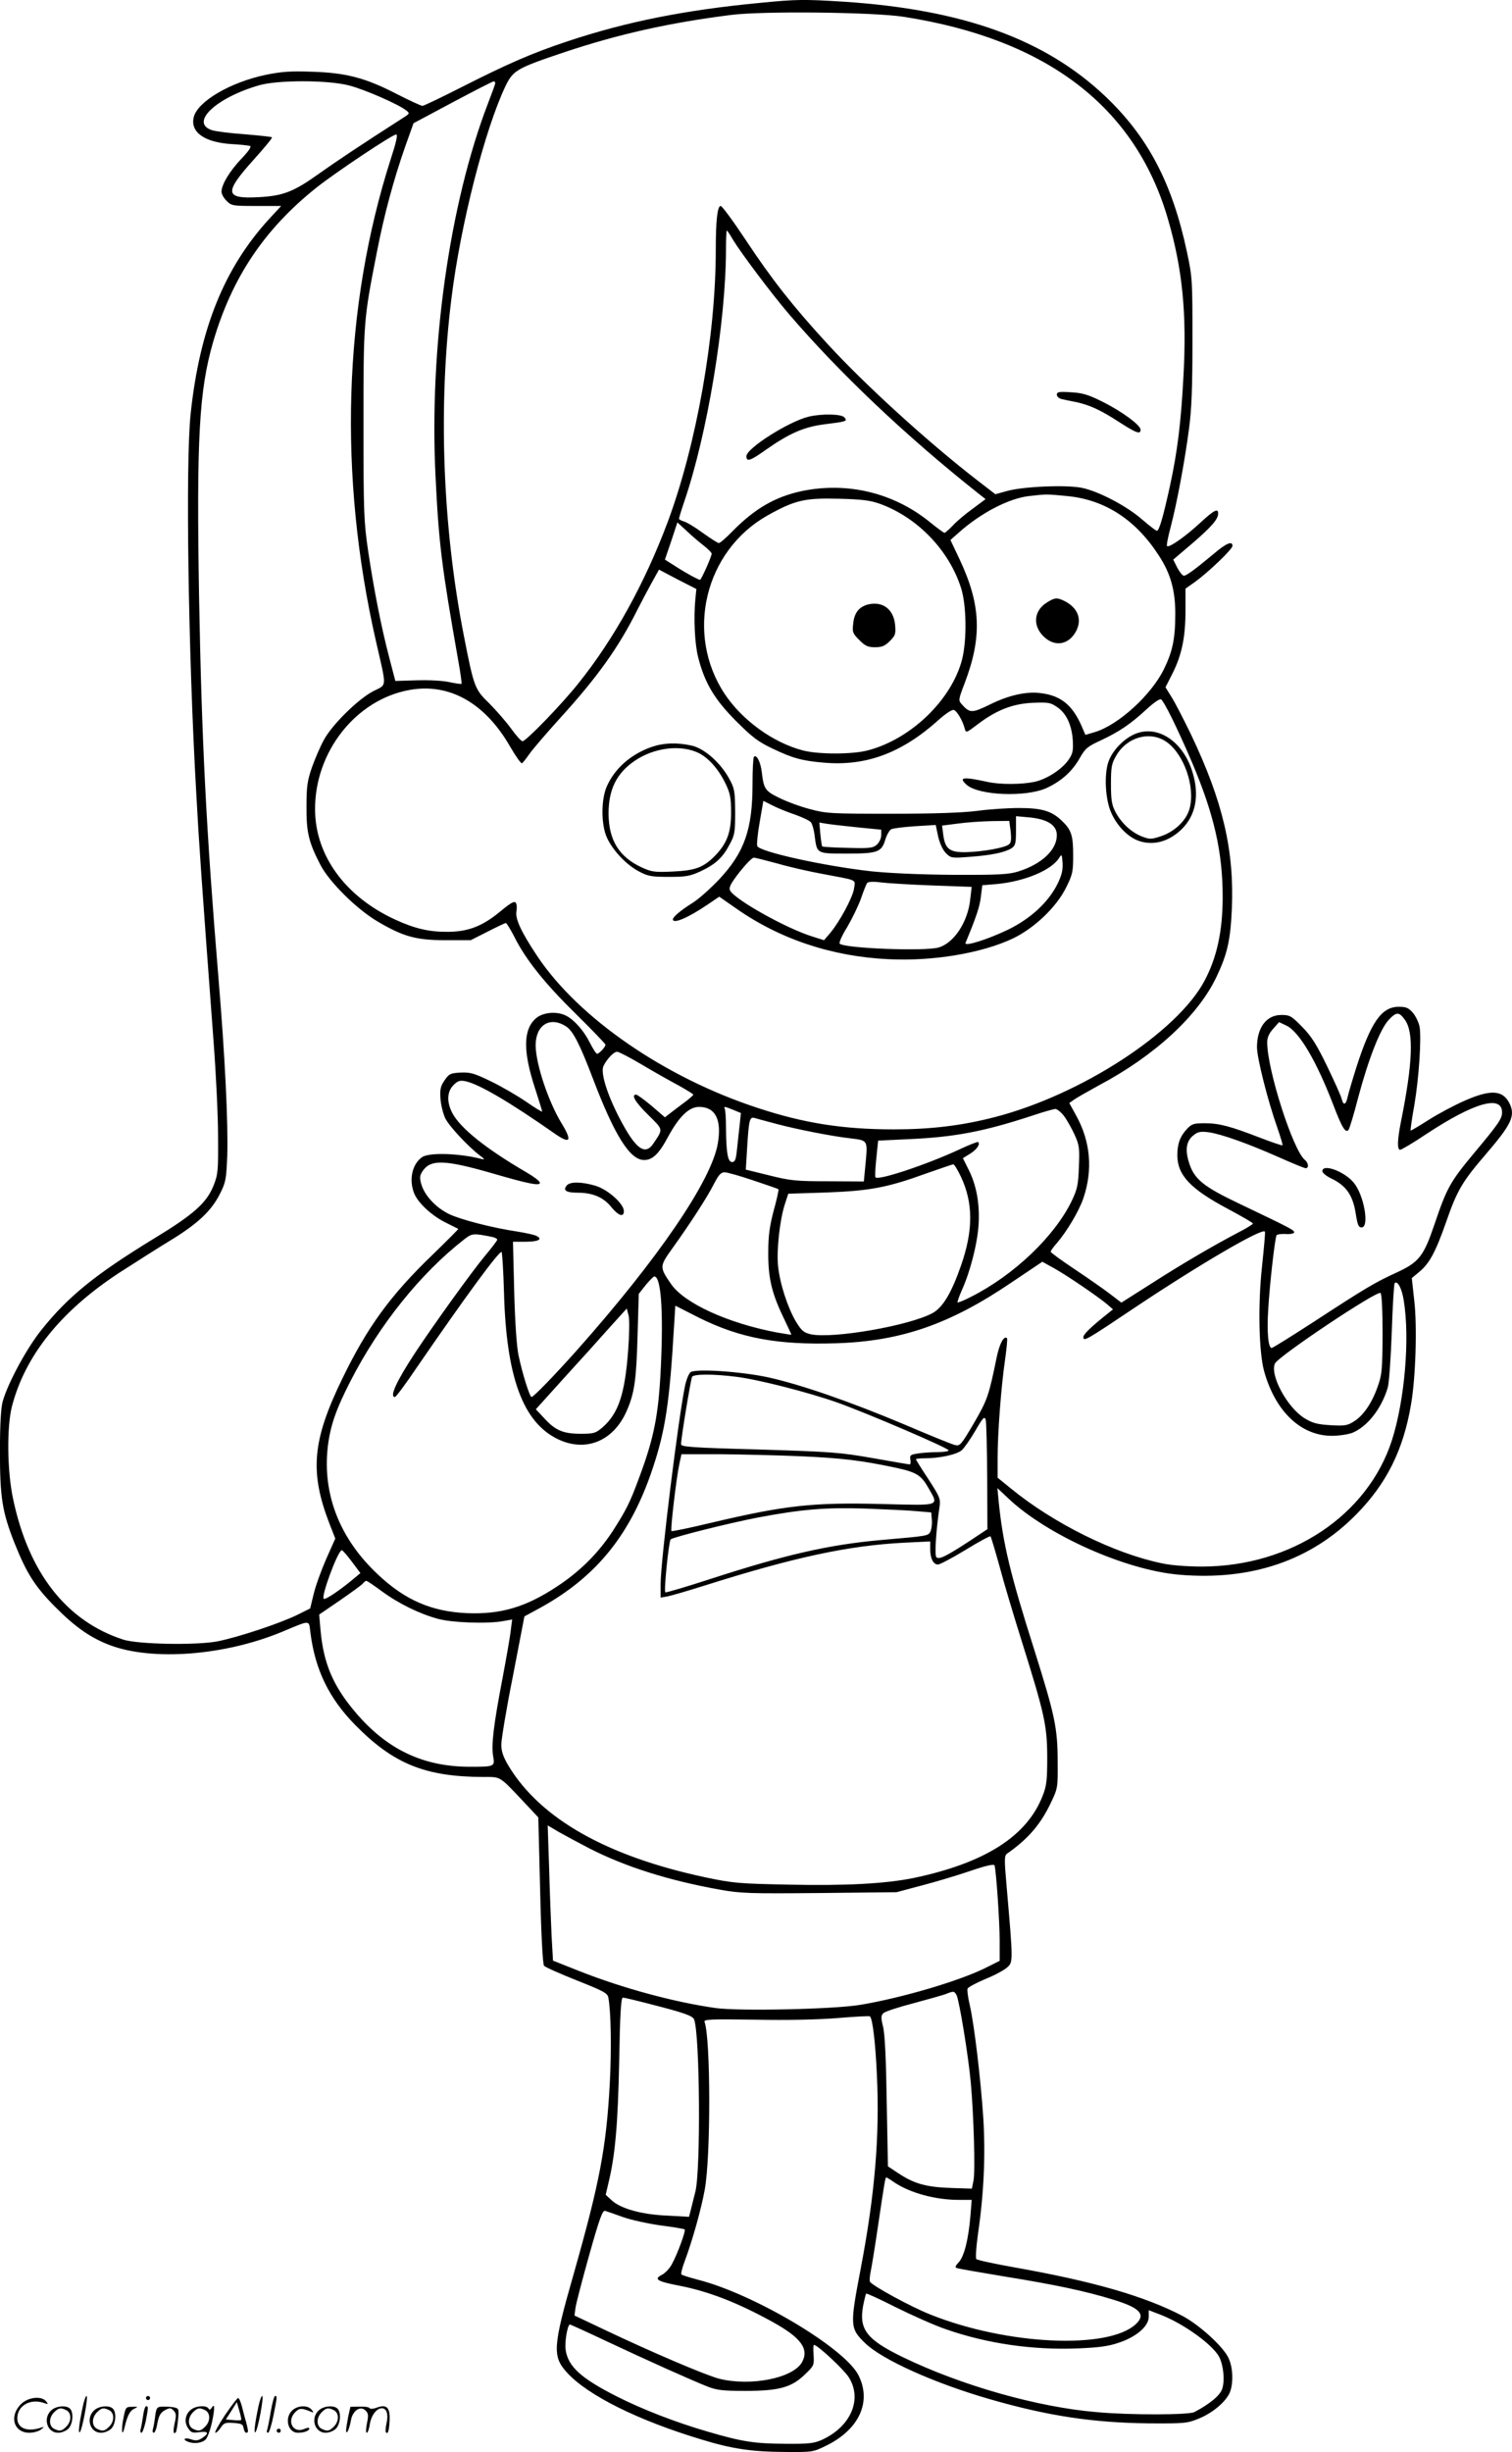 <?xml version="1.0" encoding="UTF-8"?>
<svg xmlns="http://www.w3.org/2000/svg" version="1.0" viewBox="0 0 740.34 1200.246" preserveAspectRatio="xMidYMid meet">
  <g transform="translate(-0.528,1200.823) scale(0.1,-0.1)" fill="#000000" stroke="none">
    <path d="M3725 11994 c-367 -35 -652 -92 -941 -188 -174 -58 -293 -110 -514 -222 -102 -52 -190 -94 -196 -94 -7 0 -63 26 -126 58 -153 79 -248 104 -413 109 -105 4 -149 1 -228 -15 -173 -36 -334 -130 -353 -207 -18 -73 51 -123 183 -132 43 -2 84 -7 92 -9 9 -3 -4 -23 -41 -62 -58 -61 -98 -127 -98 -162 0 -12 11 -32 25 -45 23 -24 30 -25 145 -25 l122 0 -62 -67 c-218 -240 -337 -536 -381 -948 -26 -236 -12 -1178 27 -1855 13 -244 25 -414 85 -1220 12 -157 22 -366 22 -465 1 -168 0 -184 -22 -240 -34 -85 -98 -142 -291 -259 -285 -174 -419 -282 -549 -444 -72 -88 -166 -261 -192 -352 -9 -30 -14 -112 -14 -245 0 -227 11 -297 71 -449 59 -148 100 -213 198 -312 100 -101 175 -153 270 -189 208 -78 561 -51 841 65 144 60 132 60 140 -2 23 -183 91 -323 220 -454 187 -190 342 -253 627 -254 87 0 76 7 197 -121 l72 -77 9 -356 c5 -221 13 -362 19 -370 6 -7 78 -39 161 -72 131 -52 150 -62 154 -84 13 -68 16 -254 7 -421 -17 -314 -50 -485 -176 -929 -104 -363 -106 -406 -32 -487 102 -111 348 -233 657 -326 150 -46 245 -60 410 -61 133 -1 136 -1 201 31 161 79 223 214 158 344 -66 133 -511 398 -786 468 -41 11 -78 22 -81 26 -4 3 4 34 17 68 35 93 80 252 97 347 30 163 29 743 -1 821 -5 13 28 14 247 11 158 -3 310 0 406 8 84 7 155 11 157 8 13 -12 27 -130 34 -289 14 -296 -10 -582 -79 -944 -54 -282 -53 -294 21 -366 83 -81 340 -197 612 -275 284 -82 505 -115 777 -118 173 -1 189 0 244 23 68 27 133 82 153 128 18 45 16 121 -6 168 -25 56 -143 163 -226 207 -186 97 -436 169 -825 238 -96 17 -179 35 -184 40 -5 5 -1 58 8 124 29 199 37 385 26 566 -13 194 -44 455 -66 552 -9 38 -14 75 -11 82 3 7 42 28 87 47 45 18 93 44 107 57 29 26 29 28 -2 386 -13 148 -13 161 3 172 100 70 161 140 211 244 36 75 36 76 35 205 0 165 -14 228 -114 546 -119 374 -154 522 -175 729 l-6 64 53 -50 c191 -181 576 -352 838 -374 351 -30 643 69 865 294 148 150 231 314 269 538 23 131 31 384 16 511 l-12 109 36 30 c50 41 80 96 132 244 54 156 79 198 196 334 126 147 145 188 113 250 -33 63 -92 66 -219 10 -50 -22 -129 -64 -176 -94 -47 -30 -86 -53 -88 -52 -1 2 6 57 18 122 23 134 36 332 26 387 -4 20 -18 50 -32 67 -22 25 -33 30 -70 30 -84 0 -136 -75 -207 -295 -19 -60 -38 -125 -42 -142 -9 -43 -21 -49 -30 -15 -3 15 -36 87 -71 160 -51 105 -76 146 -122 193 -54 55 -61 59 -103 59 -73 0 -119 -62 -119 -158 0 -53 53 -262 99 -392 16 -46 28 -86 26 -88 -2 -2 -50 14 -107 36 -147 57 -203 72 -273 72 -54 0 -64 -3 -87 -27 -34 -36 -48 -73 -48 -129 0 -98 64 -166 249 -264 67 -36 121 -67 121 -71 0 -4 -33 -24 -72 -44 -122 -64 -276 -154 -427 -251 l-145 -92 -55 42 c-31 24 -109 78 -173 121 -65 43 -118 82 -118 86 0 5 13 23 29 41 50 58 109 157 131 221 47 139 35 277 -35 404 l-34 62 27 19 c15 10 68 40 117 67 274 145 486 341 576 530 54 113 69 180 76 335 12 286 -44 526 -201 855 -35 72 -76 152 -93 179 l-31 50 35 69 c45 90 63 177 63 308 l0 106 47 33 c67 49 183 160 183 176 0 26 -30 14 -92 -39 -89 -74 -133 -107 -146 -107 -6 0 -21 18 -32 39 l-20 40 94 80 c94 81 126 118 126 146 0 27 -21 16 -88 -46 -69 -64 -150 -122 -162 -114 -4 2 4 44 17 92 29 110 68 314 90 481 13 95 17 203 17 432 0 296 0 309 -27 435 -72 338 -191 564 -401 763 -295 279 -697 424 -1281 462 -192 12 -229 12 -410 -6z m705 -68 c701 -109 1135 -441 1294 -990 71 -243 93 -463 76 -769 -12 -229 -30 -371 -66 -537 -33 -151 -53 -220 -64 -220 -5 0 -37 25 -72 55 -75 66 -213 138 -294 155 -76 16 -288 7 -367 -15 l-58 -16 -87 67 c-242 187 -551 468 -737 671 -168 183 -271 314 -398 506 -61 92 -116 167 -123 167 -16 0 -24 -71 -24 -215 0 -420 -94 -951 -235 -1331 -112 -299 -262 -572 -437 -790 -79 -100 -257 -284 -274 -284 -7 0 -32 28 -57 63 -25 34 -73 89 -106 122 -72 70 -75 79 -125 334 -104 532 -126 1124 -60 1651 45 363 163 823 264 1036 38 78 54 88 290 167 263 88 513 144 814 182 155 20 698 14 846 -9z m-2716 -336 c75 -19 240 -91 280 -122 19 -15 18 -16 -20 -40 -194 -124 -324 -211 -407 -270 -123 -88 -175 -109 -297 -115 -165 -9 -168 22 -23 183 52 58 93 107 90 110 -3 3 -63 9 -133 15 -71 5 -143 14 -161 20 -110 36 19 159 232 220 90 26 336 26 439 -1z m716 11 c0 -5 -16 -49 -35 -98 -189 -491 -289 -1199 -257 -1830 16 -328 30 -438 111 -898 11 -60 18 -112 16 -114 -3 -2 -31 2 -63 9 -33 7 -103 10 -160 8 l-101 -3 -30 115 c-39 149 -74 327 -103 520 -21 144 -23 187 -23 620 0 506 0 510 66 846 35 181 83 357 138 514 l41 115 193 103 c105 56 195 102 200 102 4 0 7 -4 7 -9z m-512 -373 c-232 -725 -257 -1547 -72 -2358 54 -236 55 -210 -13 -245 -73 -38 -199 -161 -241 -237 -18 -32 -44 -93 -59 -135 -23 -66 -27 -95 -27 -193 -1 -126 11 -175 68 -285 43 -84 180 -219 281 -278 126 -74 188 -91 333 -91 l122 0 83 42 c45 23 85 42 89 42 4 0 23 -31 42 -68 56 -112 150 -229 302 -378 79 -78 144 -145 144 -150 0 -10 -31 -44 -41 -44 -5 0 -20 24 -35 53 -29 59 -76 112 -116 133 -44 23 -112 18 -147 -11 -64 -54 -66 -160 -7 -341 20 -61 36 -114 36 -117 0 -3 -35 18 -78 48 -44 30 -121 75 -173 100 -82 40 -101 45 -149 43 -50 -3 -56 -6 -78 -38 -20 -29 -23 -44 -20 -90 2 -30 13 -73 23 -95 19 -39 111 -138 170 -183 24 -18 26 -21 8 -17 -106 28 -257 33 -291 9 -49 -34 -66 -112 -38 -179 20 -47 85 -107 153 -141 32 -16 60 -30 62 -31 2 -1 -54 -57 -124 -125 -208 -200 -321 -355 -444 -609 -147 -302 -160 -456 -63 -708 l29 -74 -45 -101 c-24 -55 -52 -132 -61 -171 l-17 -70 -64 -32 c-87 -42 -285 -108 -389 -129 -103 -20 -387 -15 -461 8 -279 90 -465 327 -541 691 -29 137 -31 351 -5 452 65 248 238 464 522 651 84 54 200 128 258 163 130 80 195 141 237 223 30 59 32 72 37 188 5 157 -11 488 -43 870 -60 727 -82 1157 -95 1865 -13 779 0 1011 69 1250 92 314 250 551 506 755 93 74 372 260 390 260 9 0 0 -40 -27 -122z m1676 -393 c38 -63 190 -266 275 -365 246 -287 573 -597 924 -875 l38 -30 -63 -47 c-35 -25 -79 -62 -97 -82 -19 -20 -38 -36 -41 -36 -4 0 -38 25 -76 56 -175 140 -399 194 -620 149 -133 -28 -233 -86 -344 -199 -30 -31 -59 -56 -65 -56 -6 0 -41 23 -79 50 -38 28 -80 53 -93 56 -12 4 -23 9 -23 13 0 4 11 41 25 82 114 332 205 882 205 1241 0 48 2 88 4 88 2 0 16 -20 30 -45z m1637 -1255 c185 -18 336 -116 449 -292 57 -87 80 -170 80 -283 0 -123 -13 -185 -56 -273 -62 -126 -222 -272 -337 -307 l-47 -14 -20 46 c-44 100 -101 146 -196 158 -71 10 -158 -9 -251 -55 -88 -43 -99 -43 -137 -1 -19 21 -19 22 13 106 86 226 79 384 -25 605 l-45 95 43 38 c107 95 244 166 342 177 88 10 82 10 187 0z m-917 -38 c184 -67 338 -227 397 -412 27 -84 29 -255 5 -350 -51 -197 -250 -390 -462 -445 -76 -20 -242 -20 -318 0 -145 38 -296 147 -382 276 -196 295 -98 702 211 875 133 74 180 85 345 81 118 -3 156 -8 204 -25z m-861 -206 c20 -16 37 -33 37 -38 0 -13 -51 -128 -57 -128 -8 0 -69 33 -120 66 l-52 33 31 91 30 91 47 -43 c25 -24 63 -56 84 -72z m-43 -261 c-9 -92 -3 -220 14 -285 32 -125 79 -204 184 -310 82 -82 110 -103 182 -137 96 -46 143 -59 250 -68 207 -18 383 48 563 211 35 31 65 50 73 47 16 -6 43 -53 53 -91 6 -22 7 -22 61 19 93 71 172 102 270 107 77 3 88 2 120 -20 46 -30 73 -88 78 -163 3 -50 0 -66 -20 -95 -32 -47 -107 -96 -168 -109 -62 -13 -169 -14 -230 0 -120 26 -143 23 -102 -14 59 -53 291 -62 392 -16 73 34 125 81 162 146 27 48 38 57 103 87 90 42 146 80 224 152 33 31 65 53 71 49 15 -9 80 -141 150 -304 110 -259 153 -445 152 -671 -1 -161 -28 -287 -88 -401 -133 -253 -605 -560 -1028 -669 -162 -42 -314 -60 -494 -60 -248 0 -440 30 -667 105 -455 149 -877 440 -1079 743 -80 120 -109 184 -102 220 3 15 2 33 -3 41 -7 10 -24 1 -77 -43 -86 -71 -155 -98 -254 -99 -91 -1 -162 15 -258 59 -245 112 -393 314 -394 539 -2 283 200 539 463 586 195 35 370 -64 493 -279 27 -46 52 -82 57 -80 4 2 20 22 36 45 15 22 82 100 148 173 186 204 289 349 380 531 21 41 53 102 72 136 l35 63 91 -48 92 -47 -5 -50z m3473 -2057 c46 -61 40 -213 -19 -505 -17 -87 -18 -133 -3 -133 6 0 64 34 128 77 235 155 371 193 371 106 0 -31 -18 -57 -142 -205 -112 -135 -129 -166 -188 -340 -54 -160 -76 -188 -189 -240 -103 -47 -150 -75 -403 -240 -108 -70 -201 -128 -206 -128 -17 0 -24 76 -17 188 7 124 33 351 41 364 3 4 23 7 44 6 22 -2 40 2 42 7 3 11 -21 23 -266 140 -181 86 -225 122 -250 206 -19 62 -11 103 23 130 21 17 34 20 74 15 62 -9 187 -53 341 -121 67 -30 128 -55 134 -55 17 0 15 25 -4 41 -58 48 -184 441 -184 575 0 23 9 44 29 66 l29 33 36 -17 c63 -30 147 -173 230 -389 43 -113 61 -141 75 -120 5 8 26 77 46 155 51 191 108 337 150 382 38 40 50 40 78 2z m-4106 -34 c34 -22 67 -86 132 -257 106 -278 181 -397 250 -397 41 0 72 29 116 111 55 102 104 149 153 149 80 0 112 -62 92 -179 -31 -182 -292 -564 -689 -1011 -107 -120 -213 -230 -223 -230 -9 0 -45 114 -64 205 -9 44 -17 160 -21 313 l-6 242 61 0 c63 0 86 12 55 28 -10 6 -53 15 -96 22 -120 18 -272 57 -332 85 -64 31 -119 89 -136 144 -10 34 -9 44 5 66 39 59 108 57 338 -9 188 -55 243 -65 236 -45 -3 8 -31 29 -64 48 -199 116 -327 218 -365 293 -27 53 -25 103 7 135 20 20 31 24 57 19 65 -13 213 -99 436 -255 78 -55 90 -40 37 47 -66 108 -127 291 -128 383 0 100 70 144 149 93z m371 -187 c59 -35 140 -81 180 -102 39 -22 72 -42 72 -45 0 -3 -19 -20 -42 -37 -24 -18 -55 -41 -70 -53 l-27 -21 -65 56 c-36 30 -70 55 -76 55 -26 0 -4 -37 59 -99 75 -74 74 -68 27 -138 -42 -65 -89 -30 -170 127 -60 117 -92 221 -75 252 17 34 50 68 66 68 8 0 62 -28 121 -63z m449 -222 l36 -15 -6 -58 c-4 -31 -9 -85 -13 -119 -5 -51 -10 -63 -24 -63 -21 0 -29 44 -30 169 0 46 -3 87 -6 92 -7 13 1 11 43 -6z m1617 -28 c14 -18 37 -59 52 -91 24 -53 26 -66 22 -159 -3 -89 -8 -110 -35 -167 -84 -174 -284 -364 -492 -469 -34 -18 -65 -30 -67 -28 -2 2 7 28 20 58 42 92 77 229 83 324 6 103 -11 195 -52 274 l-25 50 34 21 c33 20 52 47 41 58 -2 3 -45 -14 -94 -37 -160 -74 -394 -152 -409 -136 -3 3 -1 44 4 92 l9 88 146 7 c229 10 371 37 614 117 50 17 98 30 107 31 9 0 28 -15 42 -33z m-1404 -41 c102 -27 271 -60 360 -70 84 -10 84 -9 74 -117 l-9 -94 -175 1 c-157 0 -186 3 -289 29 l-114 28 7 114 c8 129 12 145 35 139 9 -3 59 -16 111 -30z m900 -257 c61 -129 61 -263 1 -435 -47 -135 -89 -205 -139 -233 -114 -62 -488 -127 -597 -104 -34 8 -45 17 -73 63 -40 68 -78 184 -87 271 -8 75 8 224 33 302 l17 52 185 6 c214 8 300 24 490 93 69 24 129 45 133 45 4 1 21 -26 37 -60z m-1016 -19 c66 -22 121 -41 123 -43 2 -3 -8 -49 -23 -103 -20 -76 -27 -123 -27 -204 -1 -124 16 -199 73 -318 22 -46 40 -85 40 -87 0 -1 -32 4 -72 11 -241 46 -452 143 -517 237 -57 83 -57 86 6 174 87 121 172 252 204 316 23 44 34 57 52 57 13 0 76 -18 141 -40z m2491 -418 c-21 -187 -16 -422 10 -516 55 -197 180 -316 332 -316 35 0 80 7 101 15 73 31 141 117 172 220 7 22 15 143 20 273 4 128 11 236 14 239 14 15 36 -26 45 -87 30 -186 4 -486 -58 -681 -119 -369 -494 -618 -929 -619 -73 0 -154 6 -198 16 -233 48 -530 195 -740 367 l-64 52 0 95 c0 123 17 348 36 479 8 57 13 106 10 109 -15 14 -37 -27 -51 -96 -38 -186 -45 -206 -111 -320 -63 -107 -68 -113 -93 -107 -14 3 -127 49 -251 102 -264 111 -504 194 -662 229 -134 29 -359 44 -382 25 -8 -7 -20 -36 -26 -64 -32 -150 -120 -859 -120 -972 l0 -67 34 6 c19 4 99 27 178 52 443 140 707 197 983 211 l125 6 0 -37 c0 -46 15 -76 38 -76 9 0 70 32 134 71 65 40 121 70 123 67 3 -2 23 -70 45 -149 21 -80 69 -239 105 -354 115 -367 127 -420 128 -575 0 -116 -3 -143 -22 -191 -77 -200 -285 -331 -635 -404 -134 -27 -328 -38 -606 -32 -248 5 -274 7 -412 36 -482 103 -807 287 -963 546 -26 44 -35 70 -35 104 0 25 25 177 57 336 l56 291 81 44 c274 152 440 359 547 680 63 189 83 324 105 701 l6 96 116 -59 c202 -100 384 -134 671 -125 318 10 558 93 861 299 l149 100 58 -32 c64 -36 211 -136 258 -175 l30 -26 -25 -20 c-83 -66 -120 -102 -120 -116 0 -23 14 -15 254 146 313 209 627 393 635 370 2 -6 -5 -81 -14 -167z m-3772 142 c15 -3 27 -9 27 -14 0 -4 -27 -40 -60 -79 -64 -77 -248 -332 -343 -476 -90 -137 -126 -215 -98 -215 5 0 53 64 106 143 244 355 400 567 416 567 3 0 9 -89 12 -197 11 -414 92 -636 263 -719 136 -66 272 -11 337 136 39 88 48 152 54 370 l6 205 34 43 c19 23 38 42 42 42 33 0 45 -168 32 -445 -11 -232 -33 -345 -107 -542 -45 -122 -63 -157 -129 -260 -71 -108 -160 -197 -273 -271 -153 -101 -275 -137 -442 -130 -171 8 -300 63 -433 188 -187 174 -273 392 -247 624 12 103 39 183 112 325 141 275 343 527 558 694 36 28 43 29 133 11z m4362 -477 c-1 -174 -3 -198 -24 -256 -28 -81 -71 -143 -117 -171 -31 -20 -46 -22 -114 -18 -65 4 -88 10 -127 34 -85 52 -171 212 -145 268 16 35 502 360 517 345 6 -6 10 -83 10 -202z m-3694 -78 c-16 -215 -47 -309 -126 -378 -33 -28 -41 -31 -106 -31 -86 0 -124 16 -179 76 l-41 44 138 153 c76 83 176 194 222 246 l85 94 9 -33 c5 -19 4 -92 -2 -171z m529 -130 c107 -13 353 -76 495 -126 148 -53 545 -223 545 -234 0 -5 -26 -9 -57 -9 -32 0 -75 -3 -96 -7 -34 -5 -38 -9 -34 -29 2 -13 1 -24 -3 -24 -5 0 -86 14 -182 31 -160 28 -202 31 -555 42 -335 9 -383 13 -383 26 0 31 48 319 54 330 9 14 106 14 216 0z m1229 -490 l1 -256 -92 -61 c-112 -73 -145 -89 -158 -76 -9 9 -2 128 16 249 5 37 0 48 -55 133 -34 51 -61 95 -61 97 0 3 19 5 43 5 75 0 159 19 182 40 12 11 42 54 66 95 38 66 45 72 51 53 3 -13 6 -138 7 -279z m-914 101 c200 -9 296 -20 465 -56 102 -22 125 -36 160 -97 53 -93 66 -88 -222 -81 -343 9 -478 -6 -842 -92 -104 -25 -191 -43 -193 -40 -6 5 24 260 38 325 l11 51 186 0 c103 -1 282 -5 397 -10z m570 -269 l70 -6 3 -37 c2 -20 -2 -46 -7 -57 -12 -21 -10 -21 -241 -41 -258 -23 -470 -72 -834 -190 -120 -39 -221 -69 -223 -66 -8 7 17 250 26 259 11 11 291 81 427 107 212 40 328 50 524 44 102 -4 217 -9 255 -13z m-2767 -247 l42 -56 -42 -35 c-62 -51 -127 -95 -137 -91 -17 6 69 238 88 238 4 0 26 -25 49 -56z m147 -145 c83 -61 186 -111 275 -135 70 -19 242 -25 319 -11 l44 8 -7 -54 c-3 -30 -22 -137 -41 -238 -43 -224 -55 -325 -45 -378 9 -50 6 -51 -113 -51 -229 0 -406 84 -560 265 -110 129 -157 239 -172 400 l-7 80 101 69 c55 38 106 75 112 82 6 8 14 14 18 14 4 0 38 -23 76 -51z m1015 -1258 c178 -91 388 -157 637 -202 105 -19 145 -20 491 -17 l377 4 120 32 c66 17 173 49 238 71 82 28 119 36 122 28 8 -26 25 -273 25 -367 l0 -100 -68 -34 c-126 -63 -405 -146 -612 -181 -128 -22 -595 -32 -711 -16 -204 29 -455 97 -670 182 l-126 50 -7 122 c-3 67 -9 216 -12 331 l-7 209 54 -32 c30 -17 97 -53 149 -80z m1799 -719 c13 -24 59 -304 70 -432 14 -157 22 -429 13 -475 l-8 -40 -96 3 c-123 4 -181 19 -256 67 l-59 39 -6 315 c-3 207 -9 334 -18 369 -11 45 -10 55 2 66 8 8 75 30 149 49 74 20 146 40 160 46 35 14 38 13 49 -7z m-1503 -43 c169 -43 211 -58 218 -76 28 -73 33 -736 6 -843 -6 -25 -16 -62 -21 -84 l-10 -39 -107 6 c-124 5 -228 34 -272 75 l-29 27 14 60 c32 131 46 285 52 593 4 232 9 312 18 312 7 0 66 -14 131 -31z m1199 -874 c77 -51 200 -85 313 -85 l65 0 -6 -77 c-10 -118 -31 -200 -57 -228 -18 -19 -20 -26 -9 -29 8 -3 112 -21 232 -41 248 -40 400 -72 538 -115 126 -39 156 -71 106 -118 -134 -126 -633 -103 -1007 47 -96 38 -282 140 -295 160 -3 5 -1 29 4 53 5 24 21 122 35 218 32 216 36 240 41 240 2 0 20 -11 40 -25z m-1330 -169 c39 -14 121 -32 184 -41 63 -8 117 -17 119 -20 6 -6 -36 -121 -62 -168 -11 -22 -34 -46 -50 -54 -41 -21 -24 -32 85 -53 144 -28 286 -83 458 -178 139 -77 179 -132 143 -197 -45 -79 -254 -119 -407 -80 -68 18 -332 131 -555 237 l-152 72 5 36 c2 20 33 137 67 259 52 185 66 222 79 217 9 -3 48 -16 86 -30z m1581 -549 c203 -71 427 -103 648 -94 99 4 148 10 200 28 87 29 146 81 146 127 l0 32 52 -20 c115 -43 261 -148 293 -209 21 -41 28 -115 15 -155 -10 -33 -61 -75 -137 -115 -28 -14 -314 -15 -478 0 -289 24 -665 131 -951 270 -175 85 -213 135 -193 248 6 31 13 59 15 62 2 3 67 -27 146 -67 79 -39 188 -88 244 -107z m-1663 -58 c200 -94 418 -192 497 -223 46 -18 76 -21 185 -21 165 0 226 17 291 80 44 42 46 45 43 94 -2 28 -2 51 2 51 17 0 145 -119 170 -158 68 -107 11 -241 -130 -306 -40 -18 -64 -21 -181 -20 -151 1 -211 10 -381 60 -152 44 -318 108 -444 172 -174 88 -238 146 -250 227 -6 37 9 125 21 125 2 0 82 -36 177 -81z M5180 10076 c0 -8 10 -18 23 -21 12 -3 44 -10 72 -15 67 -15 118 -38 212 -99 84 -54 103 -60 103 -36 0 22 -92 90 -187 137 -70 35 -98 43 -154 46 -58 4 -69 2 -69 -12z M3966 9969 c-97 -23 -306 -155 -306 -194 0 -29 19 -23 96 32 114 80 185 111 284 124 111 14 116 15 100 34 -14 17 -109 19 -174 4z M5133 9060 c-65 -39 -73 -112 -19 -166 55 -55 125 -43 161 26 29 57 8 112 -55 145 -38 19 -49 19 -87 -5z M4254 9049 c-43 -12 -66 -41 -71 -93 -5 -42 -3 -48 30 -81 29 -29 42 -35 77 -35 33 0 48 6 72 30 28 28 30 35 26 81 -8 77 -63 116 -134 98z M5555 8412 c-50 -24 -99 -75 -119 -124 -24 -56 -21 -174 5 -245 27 -72 88 -136 147 -153 69 -21 142 0 202 58 70 68 89 165 55 278 -46 156 -177 240 -290 186z m160 -34 c87 -59 144 -221 115 -328 -16 -58 -72 -112 -140 -135 -48 -16 -55 -16 -94 -1 -51 20 -100 65 -129 120 -18 34 -22 59 -22 136 0 83 3 100 25 138 52 92 165 124 245 70z M3193 8351 c-100 -36 -177 -104 -216 -191 -29 -64 -29 -188 0 -252 29 -63 96 -134 158 -166 43 -23 62 -26 145 -26 83 0 103 3 155 27 73 34 109 67 143 132 25 46 27 60 27 160 -1 102 -3 114 -30 163 -43 78 -122 148 -185 161 -73 16 -137 13 -197 -8z m236 -30 c49 -26 97 -81 130 -151 22 -46 26 -69 26 -140 0 -98 -21 -152 -81 -213 -56 -56 -96 -70 -206 -75 -86 -4 -102 -2 -150 20 -111 51 -162 133 -163 263 0 119 39 198 128 259 97 66 228 81 316 37z M3697 8304 c-4 -4 -7 -64 -7 -133 0 -224 -40 -336 -165 -469 -42 -44 -99 -95 -128 -113 -59 -37 -97 -69 -97 -81 0 -24 74 7 171 73 l56 38 79 -55 c217 -153 473 -238 750 -251 219 -11 459 30 610 102 104 50 212 153 259 248 32 64 35 77 35 159 0 97 -9 125 -57 170 -49 47 -98 61 -208 61 -55 0 -147 -6 -205 -14 -71 -9 -206 -14 -420 -14 -296 0 -320 1 -400 23 -47 12 -114 37 -150 55 -69 34 -75 43 -85 128 -6 48 -25 85 -38 73z m203 -284 c36 -13 70 -29 76 -37 6 -7 15 -37 18 -65 12 -90 8 -88 159 -88 152 0 169 7 188 71 7 22 20 44 28 48 9 5 61 11 117 15 l101 6 12 -57 c8 -34 23 -66 38 -81 24 -24 28 -25 116 -18 109 8 173 22 205 42 19 13 22 23 22 86 l0 71 67 -6 c88 -9 133 -38 133 -87 0 -72 -74 -142 -190 -178 -46 -14 -95 -17 -315 -16 -162 1 -313 8 -402 17 -233 26 -550 96 -560 124 -3 8 2 61 12 117 l18 104 46 -23 c25 -13 75 -33 111 -45z m1054 -82 c4 -41 2 -56 -10 -64 -21 -16 -128 -35 -207 -37 -81 -2 -104 15 -113 84 l-6 46 78 10 c44 6 118 11 165 12 l86 1 7 -52z m-756 21 l122 -12 0 -27 c0 -15 -9 -35 -21 -46 -19 -17 -35 -19 -142 -16 -66 1 -123 5 -126 7 -2 3 -6 30 -9 61 l-5 56 29 -5 c16 -3 84 -11 152 -18z m985 -278 c-45 -90 -132 -170 -243 -224 -103 -49 -215 -84 -207 -64 55 133 69 177 75 225 l7 57 72 6 c136 13 268 68 305 129 12 19 13 16 16 -26 2 -35 -4 -60 -25 -103z m-1366 99 c59 -17 157 -39 218 -50 174 -33 158 -25 152 -71 -6 -43 -70 -162 -117 -218 l-30 -35 -57 18 c-129 40 -378 180 -403 225 -7 15 2 33 46 90 31 39 62 71 70 71 7 0 62 -14 121 -30z m752 -106 l194 -7 -7 -60 c-11 -111 -80 -216 -156 -237 -69 -19 -460 -4 -483 19 -5 5 12 42 37 82 24 41 54 103 67 139 12 36 26 70 30 76 5 6 29 8 66 3 32 -4 145 -11 252 -15z M6480 6275 c0 -8 21 -25 47 -37 70 -34 102 -81 116 -167 9 -58 14 -71 29 -71 40 0 12 160 -39 220 -46 55 -153 94 -153 55z M2780 6205 c-20 -24 -2 -35 55 -35 73 0 126 -23 164 -71 35 -42 61 -51 61 -19 0 36 -79 106 -139 124 -68 20 -125 21 -141 1z M411 230 c-18 -85 -24 -135 -15 -127 12 11 43 177 33 177 -4 0 -12 -22 -18 -50z M720 270 c0 -5 5 -10 10 -10 6 0 10 5 10 10 0 6 -4 10 -10 10 -5 0 -10 -4 -10 -10z M1271 230 c-18 -85 -24 -135 -15 -127 12 11 43 177 33 177 -4 0 -12 -22 -18 -50z M1331 203 c-7 -42 -15 -82 -18 -90 -3 -7 -1 -13 5 -13 5 0 17 37 26 83 19 95 19 97 8 97 -4 0 -14 -34 -21 -77z M111 243 c-63 -59 -40 -143 38 -143 20 0 46 7 57 16 18 14 18 15 -6 7 -64 -19 -110 0 -110 48 0 61 63 98 130 75 22 -8 23 -7 11 8 -22 27 -85 21 -120 -11z M1106 185 c-31 -47 -52 -85 -46 -85 5 0 17 11 26 25 15 23 23 26 63 23 39 -3 46 -6 49 -25 2 -13 8 -23 13 -23 11 0 11 6 0 50 -6 19 -15 54 -21 78 -6 23 -14 42 -19 42 -4 0 -33 -38 -65 -85z m80 -22 c-2 -3 -20 -3 -40 -1 l-35 3 27 42 27 43 12 -42 c7 -23 11 -43 9 -45z M263 215 c-50 -35 -31 -115 27 -115 17 0 39 9 50 20 22 22 27 79 8 98 -16 16 -59 15 -85 -3z m68 -5 c25 -14 25 -54 -1 -80 -23 -23 -33 -24 -61 -10 -25 14 -25 54 1 80 23 23 33 24 61 10z M473 215 c-50 -35 -31 -115 27 -115 17 0 39 9 50 20 22 22 27 79 8 98 -16 16 -59 15 -85 -3z m68 -5 c25 -14 25 -54 -1 -80 -23 -23 -33 -24 -61 -10 -25 14 -25 54 1 80 23 23 33 24 61 10z M610 173 c-12 -56 -8 -100 5 -48 13 57 26 83 48 93 20 9 19 10 -10 9 -31 0 -33 -2 -43 -54z M706 183 c-4 -27 -9 -56 -12 -65 -3 -10 -1 -18 4 -18 5 0 14 26 21 57 13 68 13 73 2 73 -5 0 -12 -21 -15 -47z M765 181 c-3 -25 -8 -54 -11 -63 -3 -10 -1 -18 4 -18 6 0 14 21 18 47 7 36 15 51 36 63 25 13 29 13 43 -1 13 -13 14 -24 6 -60 -9 -41 -8 -59 5 -47 3 3 8 31 11 61 5 53 4 56 -18 61 -13 3 -38 4 -56 4 -29 -1 -32 -4 -38 -47z M943 215 c-30 -21 -38 -62 -17 -92 14 -22 21 -25 55 -20 45 6 50 -5 14 -29 -20 -13 -31 -14 -55 -6 -30 11 -44 -1 -14 -12 30 -12 71 -6 87 12 9 10 23 49 31 87 14 68 13 93 -3 66 -6 -9 -11 -10 -15 -2 -10 16 -58 14 -83 -4z m68 -5 c25 -14 25 -54 -1 -80 -23 -23 -33 -24 -61 -10 -25 14 -25 54 1 80 23 23 33 24 61 10z M1443 215 c-47 -33 -32 -115 21 -115 31 0 56 10 56 21 0 5 -11 4 -24 -2 -55 -25 -89 38 -45 82 20 20 31 21 74 3 18 -7 18 -6 6 9 -17 21 -59 22 -88 2z M1573 215 c-50 -35 -31 -115 27 -115 17 0 39 9 50 20 22 22 27 79 8 98 -16 16 -59 15 -85 -3z m68 -5 c25 -14 25 -54 -1 -80 -23 -23 -33 -24 -61 -10 -25 14 -25 54 1 80 23 23 33 24 61 10z M1710 178 c-5 -27 -10 -57 -10 -66 1 -27 16 5 24 51 9 47 47 71 72 45 13 -13 14 -24 6 -62 -5 -25 -6 -46 -1 -46 5 0 12 19 15 42 7 43 33 78 59 78 23 0 33 -29 23 -73 -5 -22 -6 -42 -3 -45 10 -11 15 6 18 58 3 64 -15 81 -63 63 -18 -7 -32 -7 -36 -2 -3 5 -25 8 -49 7 l-44 -1 -11 -49z M1360 110 c0 -5 5 -10 10 -10 6 0 10 5 10 10 0 6 -4 10 -10 10 -5 0 -10 -4 -10 -10z"></path>
  </g>
</svg>
